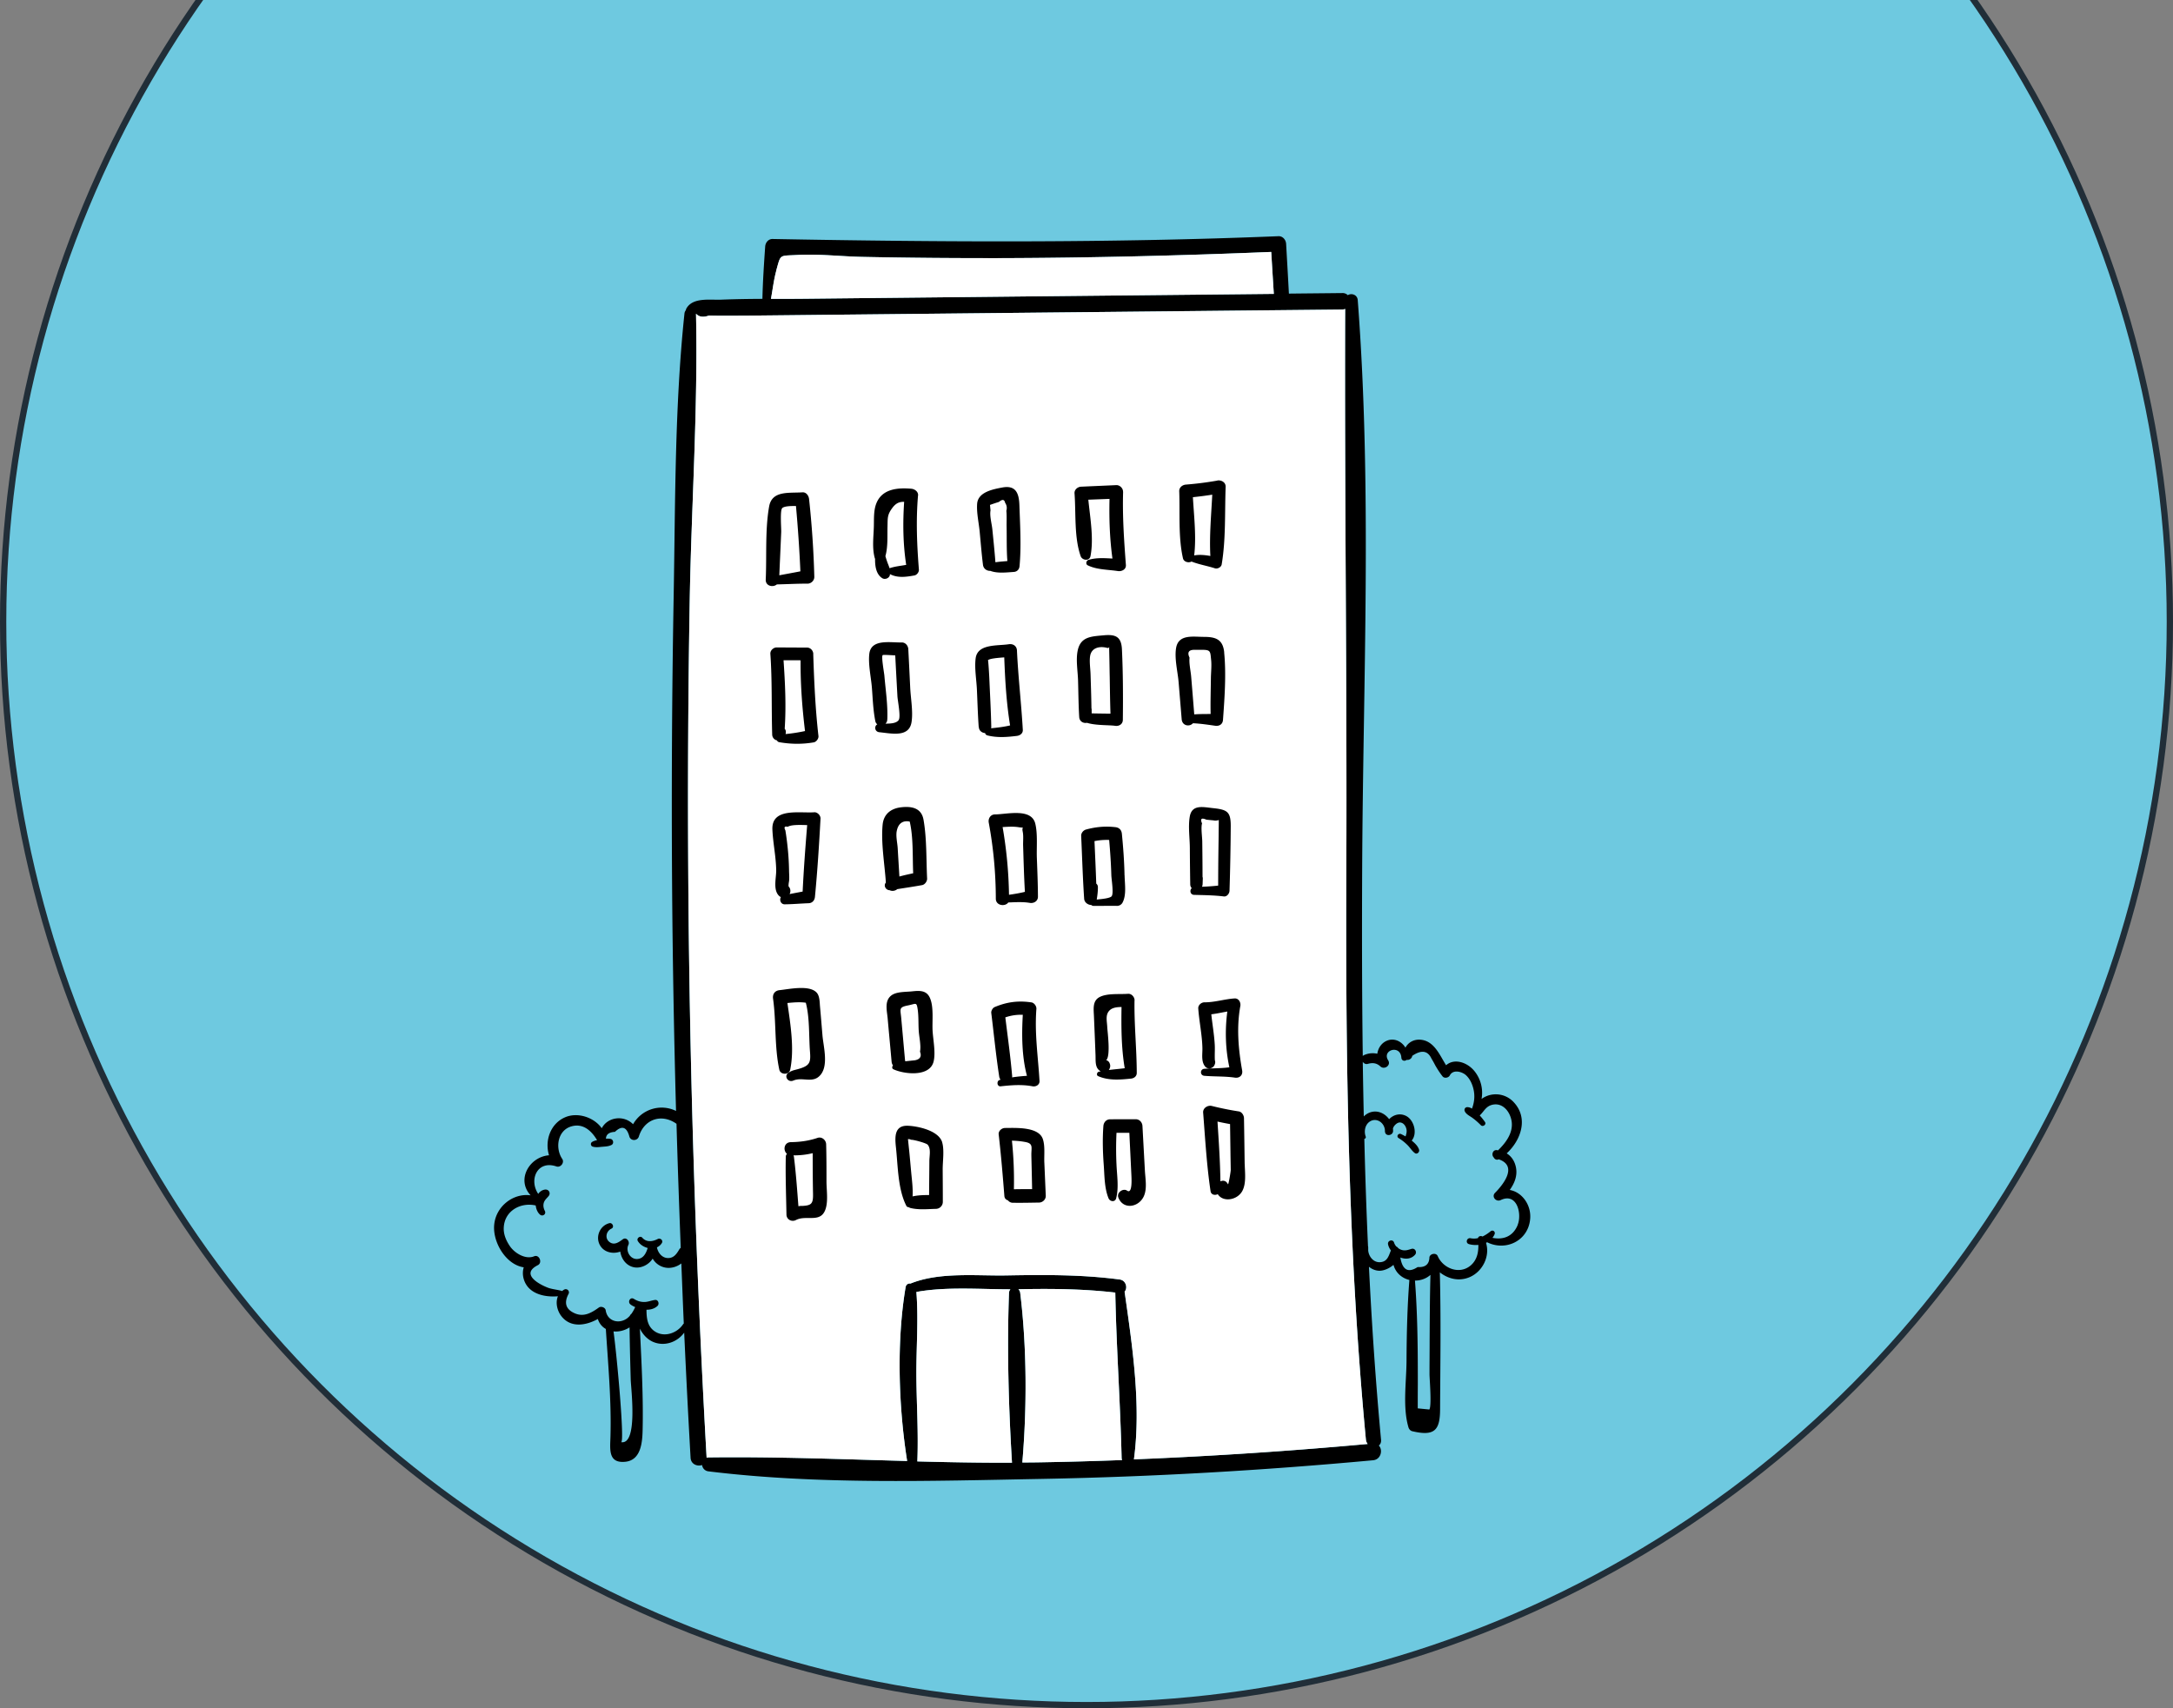 <svg width="346" height="272" viewBox="0 0 346 272" fill="none" xmlns="http://www.w3.org/2000/svg"><rect x="0" y="0" width="346" height="272" fill="#808080" stroke="none"/><circle cx="173" cy="99" r="172.5" fill="#6EC9E0" stroke="#212E38"/><path d="M240.382 189.491c.758-1.063 1.266-2.267.996-3.622-.195-.998-.725-1.757-1.472-2.223 2.272-2.093 3.506-5.596 1.125-8.144a3.88 3.88 0 0 0-4.263-.998 3.84 3.84 0 0 0-.865.477 5.48 5.48 0 0 0-1.115-4.413c-1.147-1.432-3.224-2.115-4.533-.955-1.039-1.659-1.905-3.893-4.079-4.066-1.072-.087-1.97.455-2.392 1.269-.573-.965-1.72-1.573-2.878-1.139-.919.347-1.471 1.193-1.601 2.104a3.345 3.345 0 0 0-2.088.206.593.593 0 0 0-.227.163c-.13-9.847-.141-19.693-.098-29.54.13-30.168 1.601-60.705-.703-90.819-.065-.889-1.017-1.16-1.58-.791a1.164 1.164 0 0 0-.887-.337c-2.835.033-5.659.055-8.494.087-.14-2.646-.292-5.28-.443-7.916-.033-.64-.531-1.258-1.223-1.225-26.877 1.095-53.667.943-80.543.444-.671-.01-1.126.553-1.18 1.182-.195 2.776-.379 5.563-.443 8.35-2.186.011-4.383.044-6.568.13-1.775.076-4.512-.412-5.54 1.41-.054.087-.065.184-.087.271a.994.994 0 0 0-.216.52c-1.569 14.9-1.45 30.082-1.72 45.058a1865.617 1865.617 0 0 0-.249 46.055c.086 11.95.303 23.911.627 35.861a5.225 5.225 0 0 0-6.838 2.114c-1.515-1.529-4.079-1.127-4.988.64-1.233-1.746-3.852-2.602-5.832-1.746-2.358 1.009-3.278 3.752-2.564 6.051-3.084.228-5.27 3.85-2.932 6.377-2.749-.391-5.53 1.735-5.8 4.695-.26 2.798 1.883 6.355 4.707 6.767-.216.694-.184 1.485.13 2.245.844 2.049 3.3 2.537 5.312 2.364-.432 1.019-.119 2.364.617 3.253 1.493 1.822 3.895 1.388 5.735.368.249.749.703 1.269 1.276 1.584.368 5.714.899 11.429.736 17.166-.054 1.973-.4 4.262 2.37 3.98 2.456-.25 2.694-3.004 2.748-4.924.13-5.389-.173-10.876-.433-16.277.444.911 1.18 1.703 2.056 2.093 1.829.814 3.895.076 4.999-1.453a1749.3 1749.3 0 0 0 1.017 19.932c.054 1.03 1.093 1.42 1.828 1.149.065.477.412.933 1.028 1.009 17.366 2.125 35.479 1.529 52.942 1.203 17.658-.325 35.284-1.344 52.877-2.971 1.277-.119 1.58-1.681.909-2.342.249-.195.4-.499.357-.922-.855-9.174-1.471-18.348-1.926-27.544.433.347.963.596 1.569.629.725.043 1.645-.336 2.337-.933.368 1.323 1.385 2.126 2.532 2.408-.335 4.305-.433 8.61-.454 12.926-.022 3.362-.639 7.341.313 10.551.087.282.314.542.617.607 3.549.835 4.393-.173 4.415-3.459.032-7.276.151-14.563-.044-21.84 1.331 1.052 3.084 1.486 4.783.749 2.055-.901 3.235-3.34 2.575-5.444.065-.033.108-.065.173-.098 2.975 1.486 6.6-.238 6.86-3.774.162-2.212-1.32-4.218-3.268-4.554v.022ZM98.901 229.614c.584.108-.65-13.534-1.212-17.622.855.087 1.775-.141 2.554-.64.032 2.766.108 5.531.184 8.296.032 1.366 1.19 10.465-1.526 9.977v-.011Zm9.857-18.75c-.909 1.356-2.824 2.082-4.317 1.237-1.364-.781-1.493-2.169-1.504-3.557.671 0 1.309-.174 1.774-.629.303-.304.108-.987-.389-.933-.563.065-1.082.304-1.656.325-.638.022-1.212-.162-1.742-.498-.584-.358-1.05.509-.519.9.205.162.465.292.736.412-.173.368-.368.748-.617 1.084a.752.752 0 0 0-.238.304c-.119.141-.26.26-.4.379-1.32.998-3.192.499-3.441-1.258-.065-.444-.725-.694-1.082-.444-1.19.856-2.391 1.55-3.83.932-1.407-.607-1.786-1.626-1.007-3.09a.51.51 0 0 0-.692-.694c-.13.065-.227.152-.336.238a.376.376 0 0 0-.13-.054c-.638-.163-1.298-.228-1.915-.412-.735-.217-4.998-2.06-1.806-3.665.768-.391.216-1.746-.596-1.41-1.406.575-3.148-.542-3.873-1.627-.595-.878-1.039-1.908-.963-3.003.162-2.657 2.727-4.002 5.085-3.46.065.575.292 1.117.682 1.453.422.369 1.039-.086.768-.596-.206-.412-.292-.846-.162-1.29.14-.445.465-.705.757-1.052.411-.488.022-1.15-.606-1.041-.454.076-.8.336-1.038.683-1.515-2.234-.163-5.422 2.9-4.37.66.227 1.32-.618.919-1.204-1.136-1.681-.779-4.522 1.45-5.173 1.883-.553 3.224.716 4.1 2.191-.27.054-.54.13-.79.282-.302.184-.237.651.098.748.509.152.996.065 1.526.022.508-.044 1.006-.054 1.471-.293.4-.206.303-.857-.13-.954a2.571 2.571 0 0 0-.757-.033v-.076c.043-.629.52-.965 1.428-1.019 1.104-1.052 1.872-.802 2.294.737.217.759 1.288.738 1.515 0 .876-2.819 3.668-3.676 5.994-2.017.184 6.583.422 13.176.671 19.758a.592.592 0 0 0-.216.217c-.433.727-.877 1.421-1.84 1.399-.92-.022-1.569-.835-1.731-1.703.303-.14.573-.357.779-.683.26-.423-.238-.856-.649-.65-.822.423-1.796.564-2.467-.206-.336-.391-.974.108-.703.542.335.553.93.932 1.568 1.095-.259.824-.67 1.713-1.687 1.757-1.115.043-1.861-1.291-1.385-2.256.259-.52-.314-1.301-.888-.889-.595.434-1.309.987-2.055.488-.855-.564-.65-1.768.26-2.19.486-.228.14-.987-.358-.857-1.601.412-2.337 2.396-1.33 3.752.692.943 2.012 1.171 3.072.77.184 1.182.952 2.266 2.218 2.505 1.104.206 2.348-.423 2.943-1.388a2.954 2.954 0 0 0 2.078 1.442c.865.141 1.785-.13 2.488-.672.13 3.188.249 6.387.39 9.575-.043.033-.087.065-.119.119Zm14.834-167.768c.747-2.679.454-2.332 3.257-2.494 3.462-.206 7.076.238 10.549.303 7.347.152 14.704.206 22.062.195 14.326-.043 28.651-.4 42.955-.986.123 2.096.255 4.193.387 6.298l.024.382c-15.429.162-30.869.314-46.298.477l-28.11.292c-1.883.022-3.777.022-5.659.022.27-1.485.454-3.058.844-4.478l-.011-.011Zm22.473 189.587c.184-4.447-.108-8.914-.152-13.35-.043-4.511.358-9.13 0-13.62 4.75-.867 10.085-.423 14.975-.423a.879.879 0 0 0-.227.586c-.335 8.86-.065 18.142.476 27.023-5.031.022-10.052-.075-15.072-.206v-.01Zm19.703.151c-.995.022-1.991.022-2.986.033.746-8.773.725-18.305-.336-27.002a.943.943 0 0 0-.292-.585c5.161-.109 10.301-.065 15.429.531.173 8.773.801 17.546 1.007 26.319 0 .13.032.249.086.347-4.295.162-8.602.281-12.908.357Zm14.78-.444.003-.023c1.174-8.69-.253-18.029-1.485-26.708.519-.542.249-1.789-.769-1.93-5.972-.792-11.945-.759-17.95-.651-4.901.098-10.722-.585-15.364 1.291h-.011c-.357-.033-.703.13-.779.607-1.45 8.621-1.136 18.912.249 27.652-10.549-.292-21.088-.705-31.627-.574-.119 0-.205.032-.303.054v-.022a1867.213 1867.213 0 0 1-2.91-91.079c-.108-15.03-.043-30.049.216-45.079.26-15.3 1.331-30.678 1.006-45.979.455.51 1.137.618 2.067.293 1.288.033 2.586.033 3.874.022 1.926 0 3.852-.022 5.79-.043h.031c4.522-.044 9.045-.098 13.568-.142l25.21-.26c17.453-.173 34.905-.358 52.347-.531.184 0 .335-.044.476-.098-.108 29.789.303 59.588.184 89.388-.119 30.244.26 60.51 3.116 90.634.033.282.13.521.282.705a736.815 736.815 0 0 1-37.218 2.45l-.025.001.022.022Zm47.045-7.96c-.617-.065-1.233-.119-1.85-.184 0-1.258 0-2.505.011-3.763 0-1.876 0-3.763-.022-5.639-.043-3.654-.151-7.298-.433-10.942.887 0 1.775-.292 2.467-.911-.097 3.395-.108 6.789-.13 10.183 0 1.876-.021 3.752-.021 5.628 0 .672.378 5.129-.033 5.628h.011Zm14.066-29.387c-.736 1.811-2.261 2.407-4.025 2.049.13-.162.249-.347.335-.553.184-.423-.259-.781-.627-.488a6.522 6.522 0 0 1-1.288.835c-.259-.152-.649-.065-.714.25a2.749 2.749 0 0 1-1.19.021c-.606-.119-.855.759-.26.933.476.141.996.173 1.504.13.022 1.204-.216 2.397-1.201 3.253-1.774 1.54-4.414.51-5.269-1.474-.249-.575-1.201-.402-1.32.173-.022 1.128-.649 1.659-1.872 1.572-1.515.987-2.424.478-2.759-1.518.811.304 1.709.261 2.337-.434.368-.401.011-1.106-.552-.943-.552.163-1.006.347-1.59.163a1.83 1.83 0 0 1-.541-.282c0-.011 0-.022-.022-.033a.546.546 0 0 0-.26-.206 1.666 1.666 0 0 1-.368-.629c-.183-.618-1.082-.358-.962.261.064.336.227.672.454.975-.357.868-.552 1.822-1.753 1.876-1.039.044-1.764-.9-1.861-1.854v-.466c0-.076 0-.152-.032-.217a818.045 818.045 0 0 1-.585-17.101c.163-.033.293-.174.217-.38-.292-.77-.119-1.811.573-2.32 1.115-.824 2.5.152 2.489 1.453 0 .054 0 .119.021.173.13.738 1.266.543 1.277-.173 0-.13 0-.25-.021-.369.086-.466.67-1.008 1.103-.998.584.022.952.586 1.05 1.085.086.412-.033.77-.141 1.138-.238-.13-.476-.26-.725-.379-.433-.184-.801.39-.379.651.52.314.996.694 1.429 1.127.4.402.692.922 1.157 1.258.336.25.769-.162.671-.52-.173-.607-.703-1.085-1.179-1.475.952-1.117.389-3.275-.898-3.926-.996-.498-2.034-.173-2.694.521-.715-.976-1.948-1.54-3.192-1.019a2.618 2.618 0 0 0-.844.585c-.065-2.895-.119-5.801-.162-8.697.173.25.465.423.8.326.758-.217 1.407-.152 2.002.401.638.596 1.742-.174 1.244-.965-1.049-1.659 1.959-2.56 2.099-.423.033.509.552.607.833.347.368.076.844-.195.898-.64 1.45-.987 2.467-.846 3.062.434.217.358.422.726.617 1.106.357.618.714 1.171 1.147 1.724.292.369.963.239 1.158-.152.508-.987 1.893-.607 2.521-.076.508.445.855 1.052 1.071 1.67.444 1.247.4 2.473-.065 3.698a1.414 1.414 0 0 0-.746-.238c-.368.01-.541.368-.39.683.238.488.822.737 1.244 1.052.466.347.898.726 1.299 1.138.324.336.941-.108.66-.509a9.45 9.45 0 0 0-.833-1.041c.681-.629.963-1.443 1.98-1.692 1.266-.315 2.283.477 2.791 1.594.996 2.201-.303 4.153-1.85 5.65-.087 0-.162-.033-.249-.033-.627-.032-.833.792-.444 1.16.13.282.477.478.79.304 3.279 1.117.39 4.37-.573 5.335-.617.619.162 1.508.887 1.161 2.629-1.258 3.419 2.234 2.705 3.958h.011Z" fill="#000"/><path d="M123.592 43.096c.747-2.679.454-2.332 3.257-2.494 3.462-.206 7.076.238 10.549.303 7.347.152 14.704.206 22.062.195 14.326-.043 28.651-.4 42.955-.986.123 2.096.255 4.193.387 6.298l.024.382c-15.429.162-30.869.314-46.298.477l-28.11.292c-1.883.022-3.777.022-5.659.022.27-1.485.454-3.058.844-4.478l-.011-.011Zm54.705 160.633c1.018.141 1.288 1.388.769 1.93 1.232 8.679 2.659 18.018 1.485 26.708a736.815 736.815 0 0 0 37.218-2.45 1.333 1.333 0 0 1-.282-.705c-2.856-30.124-3.235-60.39-3.116-90.634.119-29.8-.292-59.6-.184-89.388a1.284 1.284 0 0 1-.476.098c-17.442.173-34.894.358-52.347.531l-25.21.26c-4.523.044-9.046.098-13.568.141h-.031c-1.938.022-3.864.044-5.79.044-1.288.01-2.586.01-3.874-.022-.93.325-1.612.217-2.067-.293.325 15.301-.746 30.678-1.006 45.979-.259 15.03-.324 30.049-.216 45.079a1867.213 1867.213 0 0 0 2.91 91.079v.022c.098-.022.184-.054.303-.054 10.539-.131 21.078.282 31.627.574-1.385-8.74-1.699-19.031-.249-27.652.076-.477.422-.64.779-.607h.011c4.642-1.876 10.463-1.193 15.364-1.291 6.005-.108 11.978-.141 17.95.651Z" fill="#fff"/><path d="M146.065 232.683c.184-4.447-.108-8.914-.152-13.35-.043-4.511.358-9.13 0-13.62 4.75-.867 10.085-.423 14.975-.423a.879.879 0 0 0-.227.586c-.335 8.86-.065 18.142.476 27.023-5.031.022-10.052-.075-15.072-.206v-.01Zm19.703.151c-.995.022-1.991.022-2.986.033.746-8.773.725-18.305-.336-27.002a.943.943 0 0 0-.292-.585c5.161-.109 10.301-.065 15.429.531.173 8.773.801 17.546 1.007 26.319 0 .13.032.249.086.347-4.295.162-8.602.281-12.908.357Z" fill="#fff"/><path d="M131.599 188.071c0-1.952 0-3.914-.054-5.866-.011-.662-.671-1.258-1.353-1.031-1.417.478-2.78.662-4.274.684-1.092.021-1.276 1.323-.605 1.865a.645.645 0 0 0-.195.477c-.065 3.058.054 6.138.108 9.196.011.78.833 1.214 1.504.867 1.753-.911 4.133.683 4.804-2.038.314-1.291.065-2.831.065-4.143v-.011Zm-3.917 3.937c-.195 0-.379.021-.552.054-.205-2.624-.389-5.26-.714-7.862a.763.763 0 0 0-.076-.239 12.48 12.48 0 0 0 3.062-.347c0 2.191.011 4.37.055 6.561.021 1.529-.293 1.768-1.775 1.843v-.01Zm3.278-27.132c-.13-1.529-.249-3.047-.389-4.576-.065-.672-.033-1.681-.52-2.234-1.147-1.301-4.458-.553-5.908-.412-.768.076-1.157.629-1.049 1.377.519 3.698.206 7.667.995 11.289.184.846 1.548.868 1.732 0 .681-3.318.054-7.168-.444-10.616.974-.098 2.012-.185 2.932-.044.628 2.386.476 5.368.66 7.754.141 1.767 0 2.277-1.883 2.808-.649.185-.941.196-1.514.564-.823.532-.108 1.638.746 1.269 1.526-.651 3.192.586 4.404-.998 1.19-1.561.39-4.446.238-6.181Zm-1.33-35.538c-2.424.152-6.795-.748-6.644 2.755.098 2.169.574 4.294.606 6.485.011 1.268-.562 3.22.541 4.142.065.054.141.076.206.119-.271.434-.022 1.161.606 1.15 1.276-.011 2.542-.13 3.808-.174.585-.021.952-.444 1.007-1.008.4-4.132.66-8.296.887-12.449.032-.532-.498-1.063-1.028-1.03l.011.01Zm-4.188 2.299c.585-.347 1.98-.292 3.084-.26-.292 3.524-.552 7.06-.725 10.584-.692.13-1.385.26-2.077.401.097-.195.14-.379.119-.618a.983.983 0 0 0-.282-.607c0-.087-.021-.271.054-.694.109-.575.022-1.28.022-1.865a41.59 41.59 0 0 0-.281-4.175 38.792 38.792 0 0 0-.152-1.193c-.043-.336-.097-.662-.151-.998-.26-.499-.13-.694.379-.564l.01-.011Zm4.058-27.51c-.022-.553-.455-1.019-1.017-1.019-1.602 0-3.203-.011-4.804-.022-.52 0-1.05.466-1.017 1.019.303 4.295.162 8.567.292 12.861a.965.965 0 0 0 .757.922c.065.141.184.26.4.293 1.84.314 3.614.336 5.454.022.4-.065.8-.586.757-.998-.498-4.359-.692-8.708-.833-13.089l.011.011Zm-4.415 12.753c.022-.098.033-.185.044-.304a.771.771 0 0 0-.184-.542c.248-3.611.064-7.298-.184-10.909.909 0 1.807 0 2.715.01-.032 3.763.249 7.526.704 11.267-1.028.217-2.045.38-3.095.478Zm3.743-37.403c-.054-.553-.454-1.139-1.082-1.085-2.11.152-4.826-.325-5.28 2.256-.66 3.708-.368 7.862-.541 11.635-.043 1.041 1.158 1.29 1.774.77 1.623-.032 3.257-.13 4.88-.119.574 0 1.093-.499 1.082-1.084a152.31 152.31 0 0 0-.833-12.373Zm-4.274 1.42c.357-.314 1.353-.336 2.186-.325.314 3.46.552 6.93.703 10.4-1.114.216-2.24.422-3.354.628.097-2.299.206-4.598.303-6.897.022-.574-.216-3.448.162-3.795v-.01Zm25.471 100.99c-.551-1.844-3.743-2.549-5.388-2.635-2.229-.12-2.164 1.713-1.98 3.426.325 2.95.292 6.669 1.666 9.337.076.152.227.195.368.195a.865.865 0 0 0 .303.141c1.331.315 2.673.163 4.025.13a1.116 1.116 0 0 0 1.104-1.106c0-1.735-.011-3.481-.022-5.216 0-1.258.281-3.058-.086-4.283l.01.011Zm-4.717 8.599c.076-1.29-.108-2.602-.227-3.893-.109-1.16-.206-2.321-.325-3.481-.065-.575-.119-1.16-.184-1.735a.949.949 0 0 1 .509.108c.357-.043 2.413.521 2.629.781.563.64.27 1.8.27 2.603-.01 1.8-.032 3.611-.043 5.411-.887 0-1.764.022-2.629.217v-.011Zm20.979-5.353c-.054-1.182.141-2.689-.249-3.795-.703-1.974-4.382-1.735-6.015-1.735-.498 0-1.061.455-1.007 1.008.379 3.275.65 6.55.909 9.825.033.39.271.607.563.683a.969.969 0 0 0 .811.391c1.385.021 2.77-.011 4.144-.033.563 0 1.093-.488 1.072-1.074l-.228-5.281v.011Zm-2.066-1.128c.043 1.779.086 3.557.119 5.336-.963 0-1.937 0-2.9.021a61.611 61.611 0 0 0-.314-7.742c.758.021 1.504.087 2.24.238 1.212.261.822.922.855 2.137v.01Zm18.079 2.415-.39-7.136c-.032-.574-.465-1.073-1.071-1.073-1.363 0-2.716 0-4.079.011-.606 0-1.028.488-1.071 1.073-.152 2.061-.098 4.089.054 6.149.13 1.757.097 3.719.768 5.357.216.531 1.039.661 1.212 0 .444-1.724.13-3.6.054-5.357a52.7 52.7 0 0 1 0-5.075h2.045c.065 1.42.141 2.852.206 4.272l.129 2.679c0 .184.184 2.863-.681 2.266-.66-.455-1.699.315-1.407 1.085.758 1.984 3.224 1.594 4.047-.174.562-1.203.259-2.798.184-4.066v-.011Zm15.885-1.051c-.032-2.44-.065-4.879-.108-7.319 0-.445-.336-1.009-.823-1.085a47.52 47.52 0 0 1-4.295-.867c-.638-.163-1.45.325-1.385 1.062.325 4.165.563 8.372 1.179 12.504.087.585.704.705 1.147.477.844 1.344 3.138.954 3.917-.521.649-1.225.4-2.938.379-4.251h-.011Zm-2.673 3.178c-.27-.564-.768-.64-1.19-.445-.043-3.177-.259-6.355-.465-9.521.66.152 1.331.282 2.002.401l.065 4.555c.01.911.032 1.832.043 2.743 0 .271-.357 2.451-.444 2.267h-.011ZM148.49 164.06c-.076-1.54.216-3.795-.444-5.216-.552-1.193-1.677-1.117-2.802-.998-.996.109-2.522.022-3.344.673-1.103.867-.671 2.429-.562 3.622.205 2.298.422 4.587.627 6.886.022.26.108.466.227.618-.173.173-.184.498.054.607 1.764.813 5.8 1.247 6.406-1.225.357-1.432-.087-3.503-.162-4.978v.011Zm-2.803 4.76-1.547.163c0-.054-.022-.108-.033-.163-.205-2.233-.4-4.456-.605-6.69-.13-1.464-.433-1.746 1.06-2.039 1.277-.249 1.374-.586 1.547.553.173 1.095.108 2.288.173 3.405.054 1.009.401 2.407.206 3.405.292.748.032 1.204-.801 1.366Zm1.362-38.299c-.325-1.866-1.872-2.191-3.625-1.974-1.623.206-2.737 1.117-2.889 2.798-.27 2.939.325 6.213.519 9.185-.411.466-.032 1.193.596 1.214.389.185.887.119 1.222-.173 1.32-.206 2.64-.402 3.95-.64.443-.076.822-.607.8-1.052-.151-3.058-.043-6.365-.573-9.369v.011Zm-4.274 1.865c.238-1.345 1.039-1.779 2.077-1.573.595 2.56.433 5.574.552 8.231-.725.163-1.471.315-2.196.521-.087-1.508-.184-3.015-.271-4.533-.054-.824-.303-1.855-.162-2.657v.011Zm2.154-22.913c-.098-2.039-.195-4.077-.303-6.116-.033-.564-.465-1.084-1.06-1.063-1.807.044-4.88-.618-5.151 1.833-.184 1.648.271 3.676.411 5.324.141 1.79.195 3.612.552 5.379a.79.79 0 0 0 .314.499c-.53.293-.422 1.182.314 1.258 1.915.184 4.75.9 5.139-1.627.26-1.681-.14-3.784-.216-5.487Zm-1.829 5.173c-.378.531-1.309.574-2.11.574a.835.835 0 0 0 .282-.661h.011c.097-2.31-.271-4.674-.466-6.984-.032-.412-.519-3.058-.27-3.264.097-.076 1.158 0 2.001.044.109 2.169.228 4.337.347 6.506.032.662.562 3.264.205 3.763v.022Zm3.084-35.744c.054-.618-.541-1.041-1.082-1.085-2.142-.184-4.62 0-5.551 2.3-.465 1.138-.378 2.493-.411 3.697-.043 1.67-.303 3.438.152 5.064 0 .033.032.054.043.087-.022 1.215.184 2.483 1.136 3.09.433.282 1.115.022 1.223-.498.011-.055 0-.098 0-.152 1.201.65 2.564.466 3.917.217.389-.076.735-.543.703-.933-.314-3.947-.476-7.84-.141-11.787h.011Zm-4.544 11.57c-.098-.347-.26-.683-.39-1.063a19.536 19.536 0 0 1-.27-.856c.422-1.518.292-3.167.335-4.739.033-1.29-.054-1.822.736-2.895.617-.846 1.168-1.02 1.915-1.02-.227 3.362-.184 6.713.325 10.042-.888.163-1.786.239-2.64.531h-.011Zm23.381 70.153c.033-.412-.346-.954-.779-1.019-2.099-.314-3.928-.076-5.875.748-.303.13-.574.597-.53.933.422 3.416.757 6.864 1.287 10.269h.011c.043.141.097.26.184.358l-.13.033c-.541.141-.454 1.084.141 1.019 1.709-.184 3.365-.325 5.085 0 .519.098 1.136-.228 1.104-.846-.227-3.882-.801-7.558-.498-11.473v-.022Zm-3.874 10.92c.011-.086.022-.173.011-.271-.27-3.101-.703-6.192-1.082-9.282a7.581 7.581 0 0 1 2.781-.412c-.184 3.188-.162 6.625.66 9.716-.801.054-1.58.13-2.37.249Zm3.949-34.92c-.065-1.713.152-3.806-.249-5.476-.616-2.537-4.544-1.485-6.416-1.475-.714 0-1.114.651-.995 1.313a66.865 66.865 0 0 1 1.125 12.102c0 1.138 1.504 1.301 1.98.607 1.147-.044 2.326-.12 3.43.065.638.108 1.298-.271 1.298-.987-.01-2.049-.097-4.099-.173-6.149Zm-4.436 5.845a69.192 69.192 0 0 0-1.017-10.779c.844-.054 1.71-.108 2.489.011 1.19.195.519-.206.703.673.162.737.043 1.615.076 2.364.075 2.418.14 4.847.281 7.265-.822.206-1.677.347-2.521.466h-.011Zm1.267-38.895c-.032-.727-.627-1.107-1.309-.998-1.818.282-4.966-.098-5.269 2.245-.206 1.594.14 3.448.205 5.064.087 1.952.141 3.914.282 5.866h.021c.022.608.509.944.996.966.032.173.151.314.378.379 1.569.39 3.062.271 4.674.076.487-.054.985-.39.953-.954-.238-4.219-.736-8.415-.931-12.634v-.01Zm-4.111 12.383c0-.065.021-.141.021-.216-.054-2.614-.205-5.216-.314-7.819-.021-.51-.162-2.863-.216-2.787.184-.271 1.526-.39 2.597-.466.13 3.611.346 7.265.93 10.833-.995.239-1.991.347-3.018.455Zm4.5-35.507c-.065-1.908-.552-3.231-2.727-2.83-1.547.293-3.862.737-4.003 2.592-.108 1.442.281 3.08.411 4.522.163 1.734.303 3.48.52 5.205.086.65.649.976 1.157.954 1.158.423 2.446.26 3.733.173.541-.032.887-.4.931-.932.292-3.167.086-6.517-.022-9.695v.011Zm-3.819 9.077c-.13-1.746-.314-3.481-.487-5.227-.087-.9-.455-2.158-.292-3.037-.033-.292-.054-.574-.087-.867a31.4 31.4 0 0 1 1.428-.477c.541-.456.866-.412.985.14.26.38.325.803.195 1.27.086.867.021 1.767.043 2.645.032 1.779-.022 3.579.119 5.357-.649.065-1.288.098-1.915.196h.011Zm22.159 69.75c0-.532-.487-1.085-1.039-1.041-1.342.108-3.289-.12-4.512.509-1.19.608-.963 1.931-.92 3.069.087 2.05.173 4.089.249 6.138.043.998-.13 2.104.833 2.635-.108.022-.216.033-.324.065-.292.076-.401.564-.087.694 1.666.727 3.473.575 5.248.391.476-.055.898-.369.898-.9-.011-3.861-.422-7.7-.357-11.571l.011.011Zm-4.112 11.093s.043-.043.065-.076c.173-.347.227-.596.086-.965a.806.806 0 0 0-.562-.531c.746-.618.195-4.62.173-5.227-.032-.933-.335-1.909.303-2.624.465-.521 1.212-.597 1.969-.607-.054 3.231-.032 6.571.509 9.748-.844.109-1.699.174-2.532.282h-.011Zm2.51-31.002c-.043-2.212-.205-4.413-.422-6.615-.064-.618-.432-.987-1.049-1.052-1.612-.184-3.105-.043-4.663.38-.422.119-.79.553-.769 1.008.152 3.34.249 6.68.476 10.02.044.597.617.976 1.136.987a.5.5 0 0 0 .314.141c1.266.022 2.532-.032 3.798 0a.995.995 0 0 0 .844-.488c.682-1.225.368-3.036.346-4.381h-.011Zm-2.034 3.318c-.281.347-1.536.456-2.391.543.108-.673.195-1.334.184-2.017a.679.679 0 0 0-.26-.521c-.075-2.255-.184-4.511-.281-6.767a10.028 10.028 0 0 1 2.337-.184c.162 1.876.292 3.752.346 5.628.011.564.401 2.906.054 3.318h.011Zm1.624-39.245c-.086-2.006-.93-2.472-2.889-2.288-1.936.184-3.657.184-4.144 2.364-.335 1.497 0 3.318.044 4.847.054 1.931.065 3.872.184 5.802.043.737.692 1.03 1.233.922 1.396.444 3.549.336 4.48.477.616.098 1.222-.25 1.233-.944.043-3.708.032-7.471-.141-11.18Zm-4.825 10.15v-.64c0-.065-.022-.119-.033-.184-.021-1.789-.086-3.578-.14-5.368-.022-.878-.206-2.038-.076-2.906.184-1.29 1.374-1.648 2.597-1.366.292.097.432.043.443-.185 0 .651.022 1.302.033 1.942.021.975.032 1.941.054 2.917.032 1.941.054 3.882.119 5.823-.649 0-1.309-.011-1.959-.022-.346 0-.692-.011-1.028-.022l-.01.011Zm4.999-35.276c.021-.564-.509-1.095-1.072-1.073-1.871.087-3.743.163-5.604.25-.541.02-1.093.466-1.05 1.051.238 3.156-.076 7.005.974 9.998.238.694 1.407.857 1.569 0 .541-2.797-.054-6.061-.346-8.978l3.375-.13c-.075 3.166.033 6.365.466 9.499-1.288-.065-2.608-.163-3.82.217-.357.108-.497.683-.108.867 1.482.716 3.203.662 4.804.911.584.087 1.32-.25 1.266-.965-.292-3.893-.563-7.743-.444-11.647h-.01Zm18.965 92.122c-.606-3.373-.909-6.854-.292-10.248.108-.575-.26-1.269-.93-1.214-1.613.108-3.16.629-4.783.618-.508 0-1.028.455-.984.987.151 2.125.627 4.25.66 6.376.01.965-.217 2.125.476 2.906a.864.864 0 0 0 .844.228c.411-.13.606-.38.703-.792a.809.809 0 0 0-.033-.455c-.021-.25-.021-.51-.021-.759 0-.564.032-1.139 0-1.714-.087-1.626-.379-3.242-.552-4.869.866-.108 1.699-.292 2.553-.444-.389 2.938-.302 5.996.325 8.881-1.309.184-2.672.141-3.982.239-.725.054-.714 1.062 0 1.117 1.613.14 3.268.054 4.869.292.736.109 1.288-.401 1.147-1.149Zm-4.586-41.759c-1.591-.163-3.409-.661-3.755 1.345-.27 1.561 0 3.383.011 4.966.011 1.941.032 3.872.065 5.813 0 .26.097.455.238.618-.368.314-.249 1.041.368 1.063 1.579.043 3.159.054 4.739.249.498.065.898-.466.909-.911.108-3.437.173-6.875.194-10.313 0-2.244-.54-2.591-2.769-2.83Zm-1.136 1.833c.378.032.757.076 1.136.108.292.065.573.044.865-.054 0 .629-.011 1.247-.021 1.876 0 .933-.022 1.876-.033 2.809a502.218 502.218 0 0 0-.043 5.758c-.855.097-1.721.152-2.575.184.054-.119.086-.249.097-.401l.033-.911a.738.738 0 0 0-.044-.271c0-1.865-.021-3.73-.043-5.596 0-.704-.238-2.233-.033-2.906-.324-.737-.097-.932.671-.607l-.01.011Zm2.866-26.634c-.206-2.071-1.342-2.473-3.235-2.473-1.688 0-4.003-.455-4.415 1.703-.313 1.702.249 3.817.39 5.53l.487 5.878c.086 1.084 1.277 1.236 1.796.64 1.19.054 2.413.238 3.549.401.66.087 1.19-.25 1.233-.944.249-3.448.53-7.298.184-10.735h.011Zm-4.826-.412h1.191c1.525-.011 1.406.227 1.558 1.681.086.921-.033 1.919-.044 2.841-.021 1.897-.086 3.795-.043 5.693-.866.011-1.742 0-2.608.065-.162-2.028-.324-4.056-.497-6.084-.076-.845-.357-2.103-.249-2.938-.39-.825-.152-1.237.703-1.258h-.011Zm3.745-26.947a52.09 52.09 0 0 1-5.02.64c-.552.043-1.082.444-1.061 1.063.13 3.459-.173 7.287.595 10.67.13.586.898.78 1.364.52 1.201.478 2.477.673 3.711 1.074.422.141 1.017-.163 1.093-.629.671-4.012.476-8.274.627-12.33.033-.737-.692-1.127-1.331-1.019l.022.011Zm-3.7 11.918c.357-3.004-.033-6.225-.206-9.272a58.452 58.452 0 0 0 3.084-.401c-.163 3.231-.476 6.55-.303 9.76-.866-.153-1.721-.24-2.575-.087Z" fill="#000"/></svg>